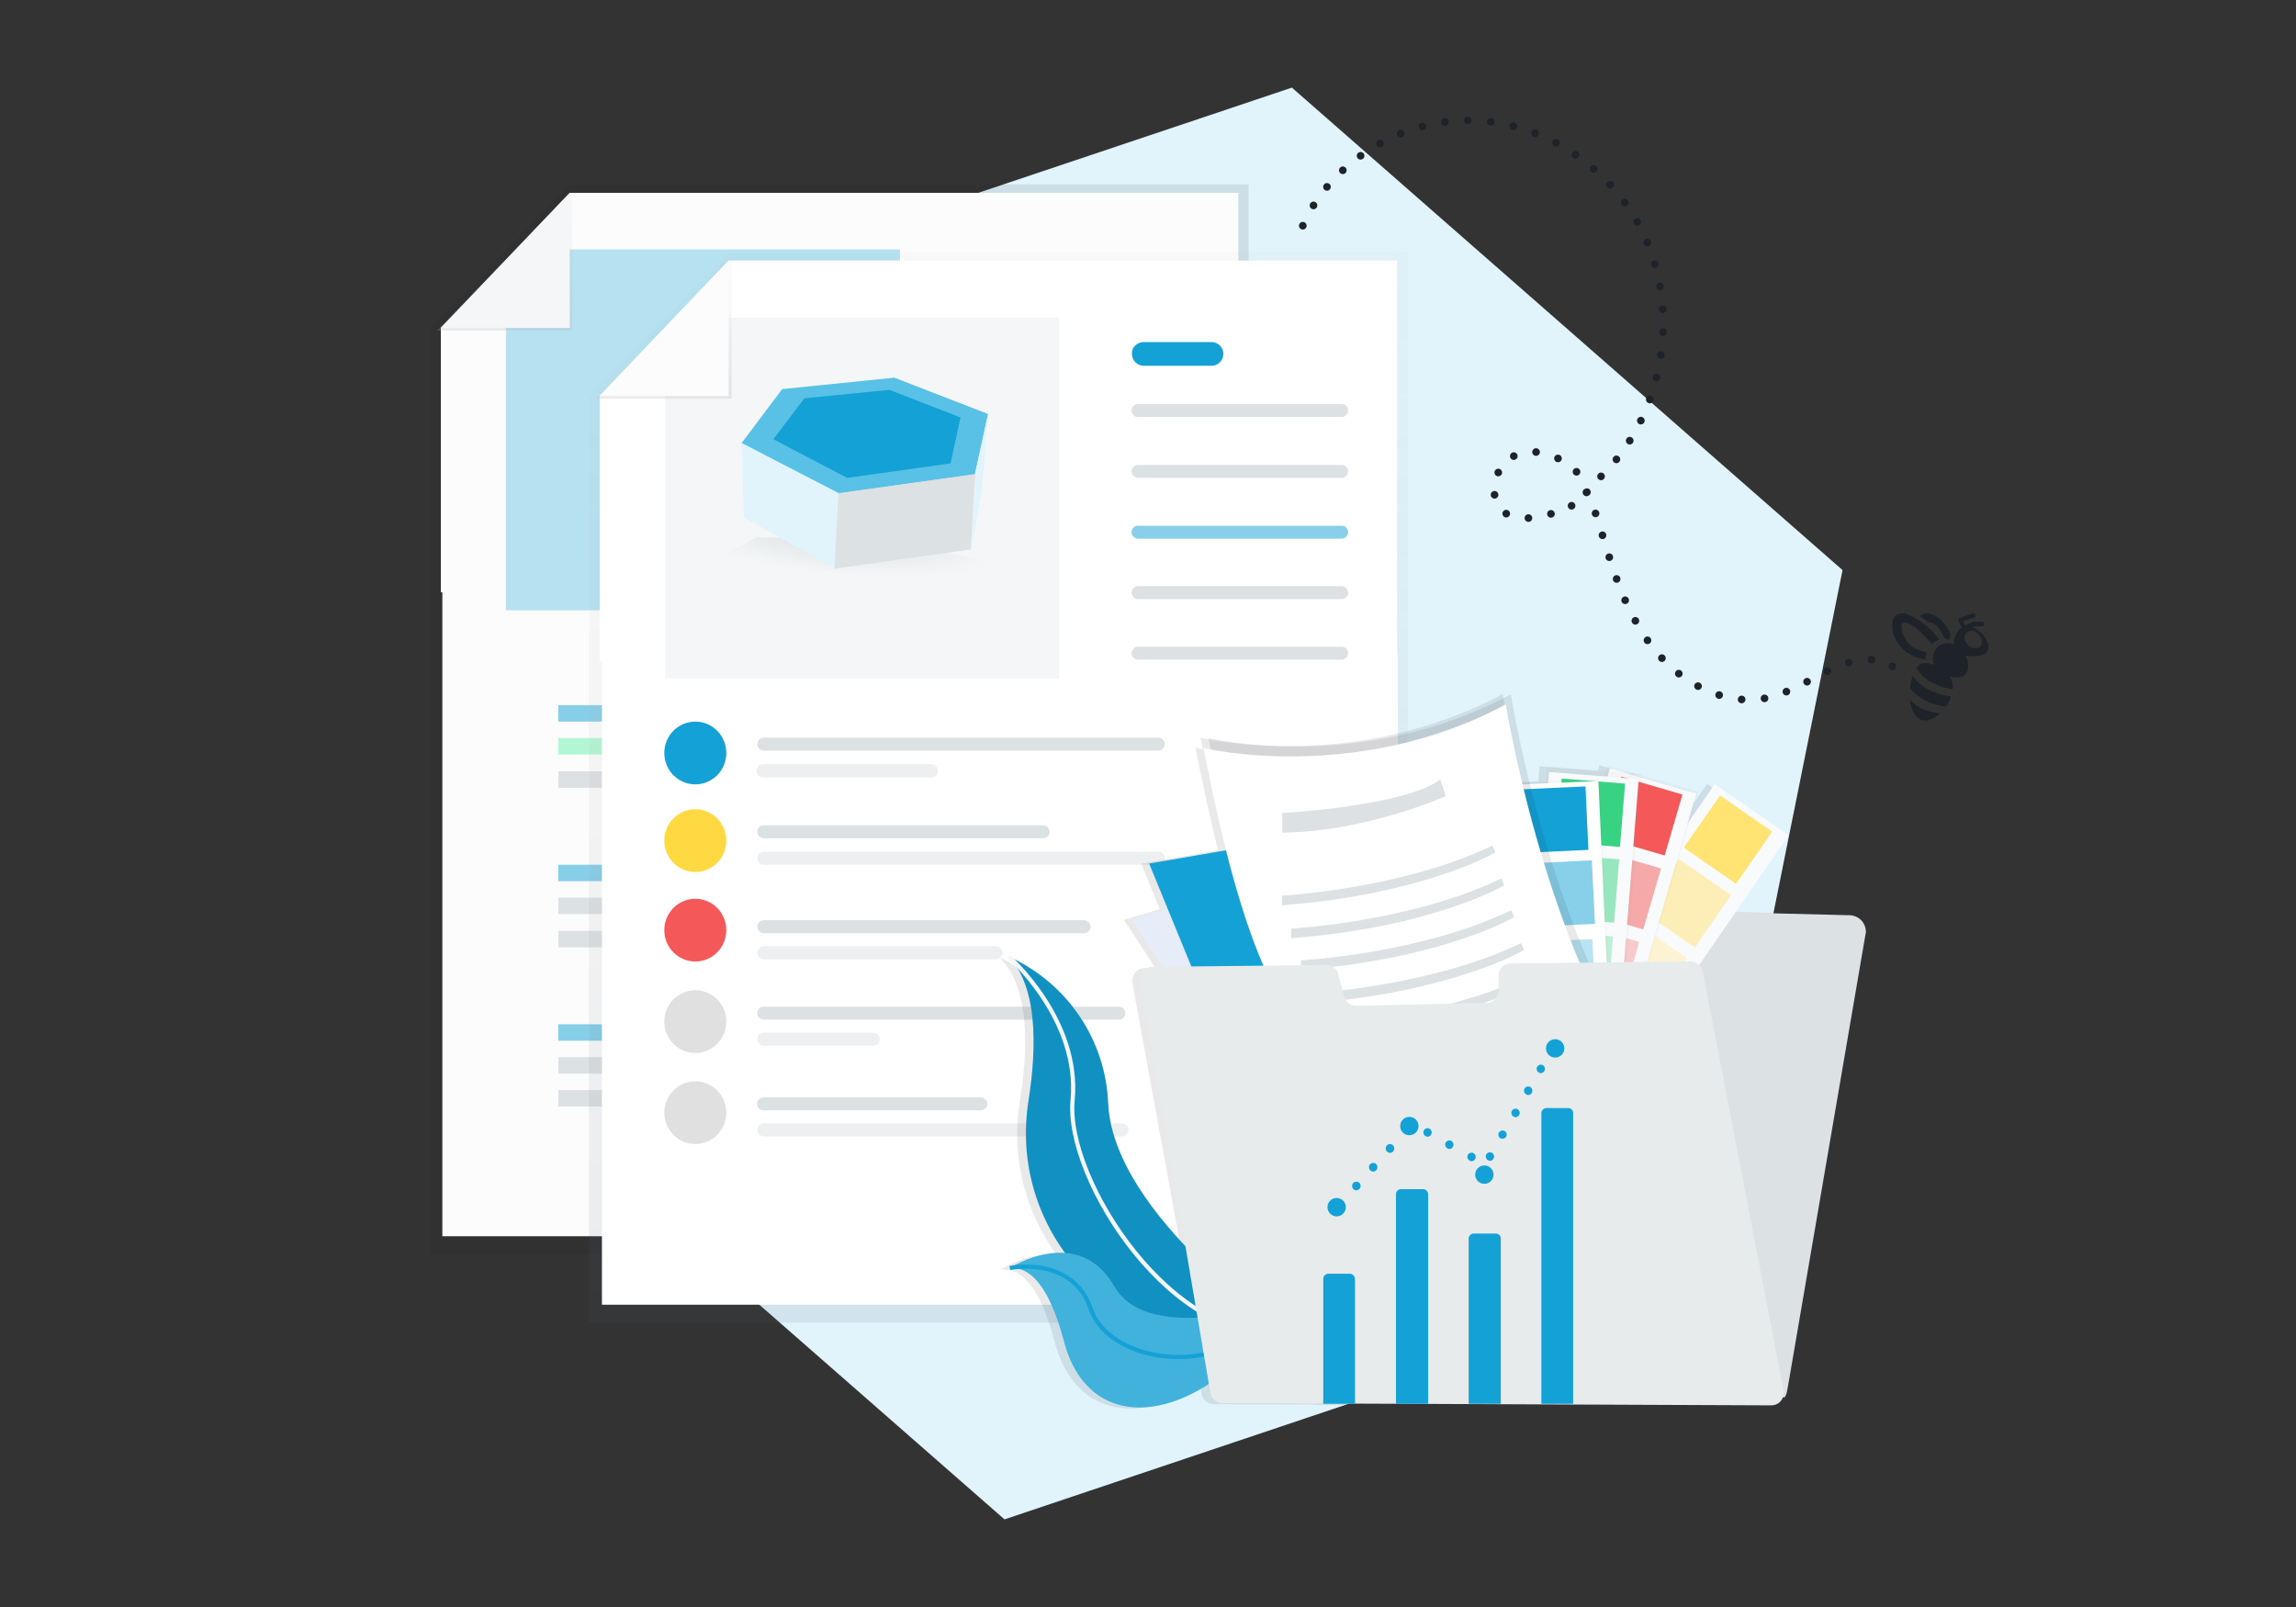 <?xml version="1.0" encoding="UTF-8"?>
<svg xmlns="http://www.w3.org/2000/svg" xmlns:xlink="http://www.w3.org/1999/xlink" version="1.1" x="0px" y="0px" width="600px" height="420px" viewBox="0 0 600 420" style="enable-background:new 0 0 600 420;" xml:space="preserve">
<rect x="0" y="0" width="600" height="420" fill="#333333" stroke="none"/>
<style type="text/css">
	.st0{fill:#E1F3FB;}
	.st1{fill:#1E2329;}
	.st2{fill:none;stroke:#1E2329;stroke-width:2;stroke-linecap:round;stroke-miterlimit:10;}
	.st3{fill:none;stroke:#1E2329;stroke-width:2;stroke-linecap:round;stroke-miterlimit:10;stroke-dasharray:0,6.007;}
	.st4{fill:#A9DDEF;}
	.st5{fill:#E7EBEC;}
	.st6{fill:#C6CCD1;}
	.st7{fill:#DBE0E2;}
	.st8{opacity:0.1;enable-background:new    ;}
	.st9{fill:#000001;}
	.st10{fill:#6BC6E2;}
	.st11{fill:#4EAEC8;}
	.st12{fill:#59BFE5;}
	.st13{fill:#13A0D5;}
	.st14{fill:#D2DFE4;}
	.st15{fill:#E2EBEF;}
	.st16{fill:#FFFFFF;}
	.st17{fill:#AFFFD6;}
	.st18{fill:#37D282;}
	.st19{fill:none;stroke:#13A1D6;stroke-width:4.522;stroke-linecap:round;stroke-miterlimit:10;stroke-dasharray:0,13.913;}
	.st20{fill:#13A1D6;}
	.st21{fill:#CCE3EA;}
	.st22{opacity:0.1;fill:#231F20;enable-background:new    ;}
	.st23{fill:#FFD941;}
	.st24{opacity:0.16;fill:#13A1D6;enable-background:new    ;}
	.st25{fill:none;stroke:#1E2329;stroke-width:2;stroke-linecap:round;stroke-miterlimit:10;stroke-dasharray:0,6.031;}
	.st26{opacity:0.1;fill:#485A6A;enable-background:new    ;}
	.st27{fill:none;stroke:#DCE1E3;stroke-width:2.762;stroke-linecap:round;stroke-linejoin:round;}
	.st28{fill:none;stroke:#DCE1E3;stroke-width:1.561;stroke-linecap:round;stroke-linejoin:round;}
	.st29{opacity:0.1;}
	.st30{fill:#485A6A;}
	.st31{fill:#DADFE1;}
	.st32{opacity:0.12;fill:#38839E;enable-background:new    ;}
	.st33{fill:#CFD1D2;}
	.st34{fill:none;stroke:#DCE1E3;stroke-width:2.522;stroke-linecap:round;stroke-linejoin:round;}
	.st35{fill:none;stroke:#1E2329;stroke-width:2;stroke-linecap:round;stroke-miterlimit:10;stroke-dasharray:0,6;}
	.st36{fill:none;stroke:#1E2329;stroke-width:2;stroke-linecap:round;stroke-miterlimit:10;stroke-dasharray:0,5.965;}
	.st37{fill:#DCECF1;}
	.st38{opacity:0.1;fill:#38819C;enable-background:new    ;}
	.st39{fill:#93A3A4;}
	.st40{fill:url(#SVGID_00000074426506650238566830000006536327381389480614_);}
	.st41{fill:#F1FAFD;}
	.st42{fill:#DCE1E3;}
	.st43{fill:url(#SVGID_00000107549914687617248100000015091140490552686238_);}
	.st44{opacity:0.5;fill:#DCE1E3;enable-background:new    ;}
	.st45{fill:#F55858;}
	.st46{fill:#E0E0E0;}
	.st47{fill:none;}
	.st48{fill:url(#SVGID_00000003814259744703547300000007018226178404582039_);}
	.st49{fill:url(#SVGID_00000147190784773394649640000017111799803630198914_);}
	.st50{fill:#444444;}
	.st51{opacity:0.1;fill:#1E2329;}
	.st52{fill:#FCFCFC;}
	.st53{opacity:0.5;fill:#6C63FF;enable-background:new    ;}
	.st54{opacity:0.5;fill:#13A1D6;enable-background:new    ;}
	.st55{opacity:0.5;fill:#69F0AE;enable-background:new    ;}
	.st56{opacity:0.3;fill:#13A1D6;enable-background:new    ;}
	.st57{fill:url(#SVGID_00000017505879159924963380000001265724993061637304_);}
	.st58{fill:#F5F6F7;}
	.st59{fill:url(#SVGID_00000013881731217168611710000015633127491100917173_);}
	.st60{fill:url(#SVGID_00000073709813201993514830000012784340696658903468_);}
	.st61{fill:url(#SVGID_00000025423451009807401880000008208348349723361682_);}
	.st62{fill:#59C0E6;}
	.st63{fill:#F9FAFB;}
	.st64{fill:#FFE373;}
	.st65{opacity:0.5;fill:#FFE373;enable-background:new    ;}
	.st66{opacity:0.3;fill:#FFE373;enable-background:new    ;}
	.st67{opacity:0.5;}
	.st68{fill:url(#SVGID_00000021101238578830059900000005489371925529765564_);}
	.st69{opacity:0.5;fill:#F55858;enable-background:new    ;}
	.st70{opacity:0.3;fill:#F55858;enable-background:new    ;}
	.st71{fill:url(#SVGID_00000070814491237818390280000001456659560331302025_);}
	.st72{opacity:0.5;fill:#37D282;enable-background:new    ;}
	.st73{opacity:0.3;fill:#37D282;enable-background:new    ;}
	.st74{fill:url(#SVGID_00000077288007992209378250000003341310979880403902_);}
	.st75{fill:#E6ECF8;}
	.st76{fill:none;stroke:#F5F6F7;stroke-width:1.086;stroke-miterlimit:10.01;}
	.st77{opacity:0.2;fill:#F5F5F5;enable-background:new    ;}
	.st78{fill:none;stroke:#13A1D6;stroke-width:1.086;stroke-miterlimit:10.01;}
	.st79{fill:#F9E491;}
	.st80{opacity:0.38;}
	.st81{fill:#8AFFC3;}
	.st82{fill:#22764B;}
	.st83{opacity:0.24;enable-background:new    ;}
	.st84{fill:none;stroke:#13A0D5;stroke-width:4;stroke-miterlimit:10;}
	.st85{fill:#DEEEF3;}
	.st86{fill:none;stroke:#CCE3EA;stroke-width:6.219;stroke-miterlimit:10;}
	.st87{fill:#48C4D8;}
	.st88{fill:#79D2DB;}
	.st89{fill:#99DCE0;}
	.st90{fill:#2DBFE0;}
	.st91{fill:#90FFD1;}
	.st92{fill:none;stroke:#A9DDEF;stroke-width:5.189;stroke-linecap:round;stroke-linejoin:round;stroke-miterlimit:10;}
	.st93{fill:#DBA767;}
	.st94{fill:#F4E9D4;}
	.st95{fill:#D69A58;}
	.st96{fill:#EFCD90;}
	.st97{fill:#E0B477;}
	.st98{fill:#00CD87;}
	.st99{fill:#00C080;}
	.st100{fill:#020202;}
	.st101{fill:#D4EFFC;}
	.st102{fill:url(#SVGID_00000053529315943874602940000007652269799213518736_);}
	.st103{fill:url(#SVGID_00000120555717991394253250000004304977082491524759_);}
	.st104{fill:url(#SVGID_00000098908816763252337650000005191412954247614368_);}
	.st105{enable-background:new    ;}
	.st106{fill:none;stroke:#485A6A;stroke-width:6.527;stroke-miterlimit:10;}
	.st107{fill:#43C7EF;}
	.st108{fill-rule:evenodd;clip-rule:evenodd;fill:#13A1D6;}
	.st109{fill-rule:evenodd;clip-rule:evenodd;fill:#F9E491;}
	.st110{fill-rule:evenodd;clip-rule:evenodd;fill:#E1F3FB;}
	
		.st111{opacity:0.2;clip-path:url(#SVGID_00000131327438423755118830000011230078618470400898_);fill-rule:evenodd;clip-rule:evenodd;fill:#FFFFFF;enable-background:new    ;}
	.st112{fill-rule:evenodd;clip-rule:evenodd;fill:#FFFFFF;}
	.st113{opacity:0.2;fill:#FFFFFF;enable-background:new    ;}
	.st114{clip-path:url(#Path_24749_00000018957298420861284740000016782019459061722298_);}
	.st115{opacity:0.38;clip-path:url(#Path_24749_00000018957298420861284740000016782019459061722298_);}
	.st116{fill-rule:evenodd;clip-rule:evenodd;fill:#F1FAFD;}
	.st117{fill-rule:evenodd;clip-rule:evenodd;fill:#DCE1E3;}
	.st118{fill:url(#SVGID_00000023276317261176146350000004391660905400200869_);}
	.st119{fill:none;stroke:#DCE1E3;stroke-width:0.681;}
	.st120{opacity:0.5;fill:#485A6A;enable-background:new    ;}
	.st121{opacity:0.85;fill:#485A6A;enable-background:new    ;}
	.st122{fill:none;stroke:#DADEE1;stroke-width:0.681;}
	.st123{opacity:0.34;}
	.st124{opacity:0.1;fill:#1E2329;enable-background:new    ;}
	.st125{clip-path:url(#SVGID_00000054967957041162699720000006575728871773663412_);}
	.st126{clip-path:url(#SVGID_00000171689015143085016230000005041938162598568599_);}
	.st127{clip-path:url(#SVGID_00000097489670818834553550000005784435479974183604_);}
	.st128{fill:#FFC847;}
	.st129{fill:url(#SVGID_00000039121934743771091570000011080334005694832267_);}
	.st130{fill:none;stroke:#DCE1E3;stroke-width:0.678;}
	.st131{fill:none;stroke:#DADEE1;stroke-width:0.678;}
	.st132{fill:url(#SVGID_00000156556041896826737530000004479033913552933536_);}
	.st133{fill:url(#SVGID_00000129922600010522396550000015791134783688881852_);}
	.st134{fill:url(#SVGID_00000119820715591554641870000013490107517531897737_);}
	.st135{opacity:0.8;}
	.st136{fill:url(#SVGID_00000048493357858805262540000017270316729933082533_);}
	.st137{fill:none;stroke:#DCE1E3;stroke-width:0.631;}
	.st138{opacity:0.15;fill:none;stroke:#485A6A;stroke-width:0.631;enable-background:new    ;}
	.st139{fill:#BFC5CB;}
	.st140{opacity:0.35;fill:#485A6A;enable-background:new    ;}
	.st141{opacity:0.35;clip-path:url(#SVGID_00000052803534778197212460000009966693914936872106_);}
	.st142{opacity:0.6;fill:#DCE1E3;enable-background:new    ;}
	.st143{fill:none;stroke:#DADEE1;stroke-width:0.631;}
	.st144{fill:none;stroke:#13A1D6;stroke-width:0.609;stroke-linecap:round;stroke-linejoin:round;}
	.st145{fill:none;stroke:#13A1D6;stroke-width:0.609;}
	.st146{fill:#E3E7EB;}
	.st147{fill:#8F9CA5;}
	.st148{fill:#54636E;}
	.st149{fill:#BAC5CC;}
	.st150{fill:#EEF0F2;}
	.st151{fill:#B1BAC1;}
	.st152{fill:#BBC4CB;}
	.st153{fill:#3B4954;}
	.st154{fill:#A4B0B8;}
	.st155{fill:#A6B1B8;}
	.st156{fill:#AAB6BE;}
	.st157{fill:#7C8992;}
	.st158{fill:#E8E8E8;}
	.st159{fill:#BCC3CB;}
	.st160{fill:#F6F7F8;}
	.st161{fill:#687782;}
	.st162{fill:#CED5DB;}
	.st163{fill:#B1BEC7;}
	.st164{fill:#798A97;}
	.st165{fill:#919FAA;}
	.st166{fill:#D4DCE2;}
	.st167{fill:#EAECEE;}
	.st168{fill:#BCC3C8;}
	.st169{clip-path:url(#SVGID_00000000214792042117271940000004833783468685758620_);}
	.st170{fill:#B7BFC4;}
	.st171{clip-path:url(#SVGID_00000094614736850880065940000007541310572407978920_);}
	.st172{fill:#C9D2D8;}
	.st173{fill:#A6B4BE;}
	.st174{fill:#141414;}
	.st175{fill:url(#SVGID_00000067236490005383106410000005359786032485277323_);}
	.st176{fill:url(#SVGID_00000177455013550694676290000014362252273289664129_);}
	.st177{fill:url(#SVGID_00000133524605280662797870000014643953027150946967_);}
	.st178{clip-path:url(#SVGID_00000013172506184104228850000010190328542622283162_);}
	.st179{fill:none;stroke:#DCE1E3;stroke-width:4.933;stroke-linecap:round;stroke-linejoin:round;}
	.st180{fill:#FEFFFF;}
	.st181{opacity:0.16;enable-background:new    ;}
	.st182{fill:#12A2D8;}
	.st183{fill:#B6E0F0;}
	.st184{clip-path:url(#SVGID_00000165206269574902212690000015612745441862838179_);}
	.st185{clip-path:url(#SVGID_00000145022140966120730050000010213010785738446752_);}
	.st186{opacity:0.1;fill:#13A1D6;}
	.st187{fill:url(#SVGID_00000058565733900413852600000017151742986658619284_);}
	.st188{fill:url(#SVGID_00000019674363040638551370000013966399180077827208_);}
	.st189{fill:url(#SVGID_00000051346301187910235740000004793226333063009937_);}
	.st190{fill:url(#SVGID_00000176744478585447679560000017123836921031809706_);}
	.st191{fill:url(#SVGID_00000139276924758152903960000011944054648975911304_);}
	.st192{fill:none;stroke:#13A1D6;stroke-width:15.161;stroke-linecap:round;stroke-miterlimit:10;stroke-dasharray:0,45.481;}
	.st193{clip-path:url(#SVGID_00000183217923541139890960000007735668398806076063_);}
	.st194{clip-path:url(#SVGID_00000132782745346313550010000016941207476955262106_);}
	
		.st195{opacity:0.2;clip-path:url(#SVGID_00000109742044984020751380000017914284096239838874_);fill-rule:evenodd;clip-rule:evenodd;fill:#FFFFFF;enable-background:new    ;}
	.st196{fill-rule:evenodd;clip-rule:evenodd;fill:#C7CDD2;}
	.st197{clip-path:url(#SVGID_00000084489511597752356820000004314935038792665474_);}
	.st198{clip-path:url(#SVGID_00000046301260128791952830000016992932910233058988_);}
	.st199{fill:#C7CDD2;}
	.st200{fill:url(#SVGID_00000062167105548595008420000007187829783236747704_);}
	.st201{fill:none;stroke:#485A6A;stroke-width:5.144;stroke-miterlimit:10;}
	.st202{fill:none;stroke:#C7CDD2;stroke-width:2.572;stroke-miterlimit:10;}
	.st203{fill:url(#SVGID_00000145031053550978618850000003523466785467194286_);}
	.st204{fill:url(#SVGID_00000053537513313889837590000010269530666266905529_);}
	.st205{fill:url(#SVGID_00000119829388704888383400000012818984274858440601_);}
	.st206{fill:url(#SVGID_00000160183601476927836760000000002030113014760850_);}
	.st207{fill:url(#SVGID_00000170998586727856164160000000386145710834382732_);}
	.st208{fill:url(#SVGID_00000121990940863570504960000004158471994802491567_);}
	.st209{fill:url(#SVGID_00000050636671362564945180000004652566434021153705_);}
	.st210{clip-path:url(#Path_24749_00000118361811750126217820000002346349463238274710_);}
	.st211{fill:url(#SVGID_00000014628255653211948220000009010017947950950838_);}
	.st212{fill:none;stroke:#DCE1E3;stroke-width:0.388;}
	.st213{opacity:0.15;fill:none;stroke:#485A6A;stroke-width:0.388;enable-background:new    ;}
	.st214{opacity:0.35;clip-path:url(#SVGID_00000073723367759027545280000001075291812317113497_);}
	.st215{fill:none;stroke:#DADEE1;stroke-width:0.388;}
	.st216{fill:none;stroke:#13A1D6;stroke-width:0.374;stroke-linecap:round;stroke-linejoin:round;}
	.st217{fill:none;stroke:#13A1D6;stroke-width:0.374;}
	.st218{clip-path:url(#SVGID_00000168104252272871358730000009725587377248081035_);}
	.st219{clip-path:url(#SVGID_00000011027610439454962630000010661671888918154400_);}
	.st220{fill:url(#SVGID_00000131353349667690807320000001301109217621985195_);}
	.st221{fill:url(#SVGID_00000047771262036407903350000014587010010411052166_);}
	.st222{fill:url(#SVGID_00000170981188662814242340000016719281087163627189_);}
	.st223{clip-path:url(#SVGID_00000180354739666807414950000003021453569487870878_);}
	.st224{display:none;}
	.st225{display:inline;fill:#1E2329;}
	.st226{display:inline;fill:#13A1D6;}
</style>
<g id="Layer_1">
	<path class="st0" d="M156.1,83.8l181.5-60.9L481.5,149l-37.7,187.2l-181.3,60.9L118.5,271C118.5,271,156.1,83.8,156.1,83.8z"></path>
	<g>
		<path class="st47" d="M0,0h600v420H0V0z"></path>
		<g>
			<g>
				<path class="st51" d="M276.4,302.9c0-20.5,20.2-39.4,40.7-39.4c3.2,0,6.2-0.8,9.1-0.1c0-0.9,0.1-6.2,0.1-7.1V48.2H148.9      l-36.5,37.5v242.2H280C276.4,322.2,276.4,310.2,276.4,302.9z"></path>
				<path class="st52" d="M273.2,306.9c0-25.6,20.7-46.4,46.3-46.4c0,0,0,0,0,0l0,0c1.4,0,2.8,0,4.1,0.2V153.2h-208v169.9h160.4      C274.2,318,273.2,312.4,273.2,306.9z"></path>
				<path class="st52" d="M323.6,154.8H115.2V85.7l33.7-35.3h174.7L323.6,154.8z"></path>
				<rect x="254" y="71.4" class="st46" width="56.6" height="4.3"></rect>
				<rect x="254" y="87.2" class="st46" width="56.6" height="4.3"></rect>
				<rect x="254" y="103.1" class="st46" width="56.6" height="4.3"></rect>
				<rect x="254" y="118.9" class="st53" width="56.6" height="4.3"></rect>
				<rect x="254" y="134.8" class="st46" width="56.6" height="4.3"></rect>
				<rect x="254" y="150.6" class="st46" width="56.6" height="4.3"></rect>
				<rect x="145.9" y="184.3" class="st54" width="56.6" height="4.3"></rect>
				<rect x="145.9" y="201.6" class="st42" width="56.6" height="4.3"></rect>
				<rect x="145.9" y="192.9" class="st55" width="147.6" height="4.3"></rect>
				<rect x="145.9" y="226" class="st54" width="56.6" height="4.3"></rect>
				<rect x="145.9" y="243.3" class="st42" width="56.6" height="4.3"></rect>
				<rect x="145.9" y="234.6" class="st42" width="147.6" height="4.3"></rect>
				<rect x="145.9" y="267.7" class="st54" width="56.6" height="4.3"></rect>
				<rect x="145.9" y="284.9" class="st42" width="56.6" height="4.3"></rect>
				<rect x="145.9" y="276.3" class="st42" width="121" height="4.3"></rect>
				<path class="st56" d="M235.2,159.5h-103V69.6l3.6-4.4h99.4L235.2,159.5z"></path>
				
					<linearGradient id="SVGID_00000142159825782085081320000004698363619040850080_" gradientUnits="userSpaceOnUse" x1="6649.325" y1="8436.542" x2="6649.325" y2="8437.478" gradientTransform="matrix(37.75 0 0 -39.41 -250880.125 332568.656)">
					<stop offset="0" style="stop-color:#B3B3B3;stop-opacity:0.25"></stop>
					<stop offset="0.54" style="stop-color:#B3B3B3;stop-opacity:0.1"></stop>
					<stop offset="1" style="stop-color:#B3B3B3;stop-opacity:5.000000e-02"></stop>
				</linearGradient>
				<path style="fill:url(#SVGID_00000142159825782085081320000004698363619040850080_);" d="M114.2,86.4h35.3V49.6L114.2,86.4z"></path>
				<path class="st58" d="M115.2,85.7h33.7V50.4L115.2,85.7z"></path>
				
					<linearGradient id="SVGID_00000076605026407225571010000011540767620130895248_" gradientUnits="userSpaceOnUse" x1="260.921" y1="924.297" x2="260.921" y2="644.272" gradientTransform="matrix(1 0 0 1 0 -578.26)">
					<stop offset="0" style="stop-color:#485A6A;stop-opacity:0.1"></stop>
					<stop offset="0.54" style="stop-color:#B3B3B3;stop-opacity:0.1"></stop>
					<stop offset="1" style="stop-color:#B3B3B3;stop-opacity:5.000000e-02"></stop>
				</linearGradient>
				<polygon style="fill:url(#SVGID_00000076605026407225571010000011540767620130895248_);" points="190.4,66 153.9,103.5       153.9,345.7 297.3,345.7 367.9,346 367.9,274.2 367.9,252.6 367.9,66     "></polygon>
				<path class="st16" d="M314.8,324.7c0-25.6,20.8-46.3,46.4-46.4c1.4,0,2.8,0.1,4.1,0.2V171.1h-208V341h160.4      C315.8,335.8,314.8,330.3,314.8,324.7z"></path>
				<path class="st16" d="M365.2,172.7H156.7v-69.3l33.7-35.3h174.7V172.7z"></path>
				<path class="st58" d="M276.8,177.3h-103V87.4l3.6-4.4h99.4V177.3z"></path>
				
					<linearGradient id="SVGID_00000074401320224325084610000015525461836787322778_" gradientUnits="userSpaceOnUse" x1="6649.249" y1="8436.571" x2="6649.249" y2="8437.508" gradientTransform="matrix(37.75 0 0 -39.41 -250835.625 332587.719)">
					<stop offset="0" style="stop-color:#B3B3B3;stop-opacity:0.25"></stop>
					<stop offset="0.54" style="stop-color:#B3B3B3;stop-opacity:0.1"></stop>
					<stop offset="1" style="stop-color:#B3B3B3;stop-opacity:5.000000e-02"></stop>
				</linearGradient>
				<path style="fill:url(#SVGID_00000074401320224325084610000015525461836787322778_);" d="M155.9,104.2h35.3V67.4L155.9,104.2z"></path>
				<path class="st52" d="M156.7,103.5h33.7V68.2L156.7,103.5z"></path>
				<path class="st42" d="M199.6,240.5h83.7c0.9,0,1.7,0.8,1.7,1.7l0,0c0,0.9-0.8,1.7-1.7,1.7h-83.7c-0.9,0-1.7-0.8-1.7-1.7      c0,0,0,0,0,0l0,0C197.9,241.2,198.7,240.5,199.6,240.5z"></path>
				<path class="st44" d="M199.6,247.3h60.7c0.9,0,1.7,0.8,1.7,1.7l0,0c0,0.9-0.8,1.7-1.7,1.7h-60.7c-0.9,0-1.7-0.7-1.7-1.7      c0,0,0,0,0-0.1l0,0C197.9,248,198.7,247.3,199.6,247.3C199.6,247.3,199.6,247.3,199.6,247.3z"></path>
				<ellipse class="st45" cx="181.7" cy="243.1" rx="8.1" ry="8.2"></ellipse>
				<path class="st42" d="M199.6,192.8h103.1c0.9,0,1.7,0.8,1.7,1.7l0,0c0,0.9-0.8,1.7-1.7,1.7H199.6c-0.9,0-1.7-0.8-1.7-1.7      c0,0,0,0,0,0l0,0C197.9,193.6,198.6,192.8,199.6,192.8C199.6,192.8,199.6,192.8,199.6,192.8z"></path>
				<path class="st42" d="M199.6,215.7h73c0.9,0,1.7,0.8,1.7,1.7c0,0,0,0,0,0l0,0c0,0.9-0.8,1.7-1.7,1.7h-73c-0.9,0-1.7-0.8-1.7-1.7      c0,0,0,0,0,0l0,0C197.9,216.5,198.6,215.7,199.6,215.7C199.6,215.7,199.6,215.7,199.6,215.7z"></path>
				<path class="st44" d="M199.6,199.7h43.6c0.9-0.1,1.8,0.6,1.9,1.6c0.1,0.9-0.6,1.8-1.6,1.9l0,0h-43.9c-0.9,0.1-1.8-0.6-1.9-1.6      c-0.1-0.9,0.6-1.8,1.6-1.9H199.6z"></path>
				<path class="st44" d="M199.6,222.6h103.1c0.9,0,1.7,0.8,1.7,1.7l0,0c0,0.9-0.8,1.7-1.7,1.7H199.6c-0.9,0-1.7-0.7-1.7-1.7      c0,0,0,0,0,0l0,0C197.9,223.4,198.6,222.6,199.6,222.6C199.6,222.6,199.6,222.6,199.6,222.6z"></path>
				<ellipse class="st20" cx="181.7" cy="196.8" rx="8.1" ry="8.2"></ellipse>
				<ellipse class="st23" cx="181.7" cy="219.7" rx="8.1" ry="8.2"></ellipse>
				<ellipse class="st46" cx="181.7" cy="267" rx="8.1" ry="8.2"></ellipse>
				<path class="st42" d="M199.6,286.8h56.7c0.9,0,1.7,0.8,1.7,1.7c0,0,0,0,0,0l0,0c0,0.9-0.8,1.7-1.7,1.7h-56.8      c-0.9,0-1.7-0.7-1.7-1.7c0,0,0,0,0,0l0,0C197.9,287.6,198.6,286.8,199.6,286.8C199.6,286.8,199.6,286.8,199.6,286.8z"></path>
				<path class="st44" d="M199.6,293.6h93.6c0.9,0,1.7,0.7,1.7,1.7c0,0,0,0,0,0l0,0l0,0c0,0.9-0.7,1.7-1.7,1.7h-93.6      c-0.9,0-1.7-0.8-1.7-1.7c0,0,0,0,0,0l0,0C197.9,294.4,198.6,293.6,199.6,293.6L199.6,293.6z"></path>
				<ellipse class="st46" cx="181.7" cy="290.8" rx="8.1" ry="8.2"></ellipse>
				<path class="st42" d="M199.6,263.1h92.8c0.9,0,1.7,0.8,1.7,1.7l0,0c0,0.9-0.8,1.7-1.7,1.7h-92.8c-0.9,0-1.7-0.8-1.7-1.7      c0,0,0,0,0,0l0,0C197.9,263.8,198.6,263.1,199.6,263.1C199.6,263.1,199.6,263.1,199.6,263.1z"></path>
				<path class="st44" d="M199.6,269.9h28.6c0.9,0,1.7,0.8,1.7,1.7l0,0c0,0.9-0.8,1.7-1.7,1.7h-28.6c-0.9,0-1.7-0.8-1.7-1.7      c0,0,0,0,0,0l0,0C197.9,270.6,198.6,269.9,199.6,269.9C199.6,269.9,199.6,269.9,199.6,269.9z"></path>
				<path class="st20" d="M298.9,89.4h17.7c1.7,0,3.1,1.4,3.1,3.1c0,0,0,0,0,0l0,0c0,1.7-1.4,3.1-3.1,3.1c0,0,0,0,0,0h-17.7      c-1.7,0-3.1-1.4-3.1-3.1l0,0C295.7,90.8,297.1,89.4,298.9,89.4z"></path>
				<path class="st42" d="M297.4,105.6h53.2c0.9,0,1.7,0.7,1.7,1.7c0,0,0,0,0,0l0,0c0,0.9-0.8,1.7-1.7,1.7c0,0,0,0,0,0h-53.2      c-0.9,0-1.7-0.8-1.7-1.7l0,0C295.7,106.4,296.5,105.6,297.4,105.6L297.4,105.6z"></path>
				<path class="st42" d="M297.4,153.2h53.2c0.9,0,1.7,0.8,1.7,1.7c0,0,0,0,0,0l0,0c0,0.9-0.8,1.7-1.7,1.7c0,0,0,0,0,0h-53.2      c-0.9,0-1.7-0.8-1.7-1.7l0,0C295.7,154,296.5,153.2,297.4,153.2z"></path>
				<path class="st54" d="M297.4,137.4h53.2c0.9,0,1.7,0.7,1.7,1.7c0,0,0,0,0,0l0,0c0,0.9-0.8,1.7-1.7,1.7c0,0,0,0,0,0h-53.2      c-0.9,0-1.7-0.8-1.7-1.7l0,0C295.7,138.1,296.5,137.4,297.4,137.4L297.4,137.4z"></path>
				<path class="st42" d="M297.4,121.5h53.2c0.9,0,1.7,0.8,1.7,1.7c0,0,0,0,0,0l0,0c0,0.9-0.8,1.7-1.7,1.7c0,0,0,0,0,0h-53.2      c-0.9,0-1.7-0.8-1.7-1.7l0,0C295.7,122.3,296.5,121.5,297.4,121.5z"></path>
				<path class="st42" d="M297.4,169h53.2c0.9,0,1.7,0.7,1.7,1.7c0,0,0,0,0,0l0,0c0,0.9-0.8,1.7-1.7,1.7c0,0,0,0,0,0h-53.2      c-0.9,0-1.7-0.8-1.7-1.7l0,0C295.7,169.8,296.5,169,297.4,169L297.4,169z"></path>
				
					<radialGradient id="SVGID_00000023990099684958687450000010224866806545942939_" cx="6803.463" cy="8594.13" r="0.462" gradientTransform="matrix(89.69 7.83 1.79 -20.49 -625363.938 122961.859)" gradientUnits="userSpaceOnUse">
					<stop offset="0" style="stop-color:#DCE1E3"></stop>
					<stop offset="1" style="stop-color:#DCE1E3;stop-opacity:0"></stop>
				</radialGradient>
				<path style="fill:url(#SVGID_00000023990099684958687450000010224866806545942939_);" d="M183.5,148.3l14.1-7.9l38.3,0.9      l32.1,8.2l-4.6,9.6l-46.7-0.2L183.5,148.3z"></path>
				<path class="st62" d="M193.8,115.8l10.6-14.1l29.3-3l24.5,9.5l-3.4,15.8l-35.7,5L193.8,115.8z"></path>
				<path class="st20" d="M202.1,114.8l8.1-10.7l22.2-2.2l18.6,7.2l-2.6,12l-27,3.8L202.1,114.8z"></path>
				<path class="st0" d="M193.8,115.8l0.6,19.5l23.8,13.2l1-19.6L193.8,115.8z"></path>
				<path class="st0" d="M256.6,128l1.6-19.7l-3.5,15.9l-0.9,19.6L256.6,128z"></path>
				<path class="st42" d="M218.1,148.6l35.6-5l1.1-19.7l-35.7,5L218.1,148.6z"></path>
				<polygon class="st16" points="365.3,249.3 365.3,341.2 302.2,340.9 315.3,283.8     "></polygon>
			</g>
			<g>
				<path class="st51" d="M481.4,239.1l-29.8-0.8l13.8-20l-19.3-13.4l-6.5,9.4l2.2-7.4l-14.8-4.3l0-0.3l-1.7-0.1L418,200l-0.4,1.5      l-15.3-1.2l-0.3,3.9l-4.4,0.2c-3.4-13.6-4.9-23-4.9-23c-39.3,21-79,11.4-79,11.4c0.2,1,0.4,2,0.6,3c-1.2-0.2-1.9-0.4-1.9-0.4      c2,10,3.9,18.8,5.9,26.8l-1.6,0.3l-18.5,3.2l4.9,11.9l-1.9,0.6l-7.5,2.2c0,0,3.3,4.9,8.2,12.6l-2.8,0c-1.8,0-3.2,1.5-3.2,3.3      c0,0.2,0,0.3,0,0.5l13.4,73.3l-23.2-35.5c-1.8-15.3-10.5-38-24.7-44.3l2.6,3.5c4.9,8.5,4.5,21.7,2.5,34c-2.4,15,1.6,29,9.5,40      c-7.5-0.5-14.3,3.9-14.3,3.9l2.6,0.3c5.5,1.7,9,9.9,11.3,18.7c5,19,21.5,22,38,11.3l0.4,2.3c0.3,1.6,1.6,2.7,3.2,2.7l26.2,0.1      v0.1h8.3v-0.1l10.7,0v0l3.2,0l94.9,0.4c1.4,0,2.6-0.9,3.1-2.2l0.5,0c0.3-0.5,0.5-1,0.6-1.6l0.4-2.2l20.1-117.2      c0-0.2,0.1-0.4,0.1-0.6C485.6,241.1,483.8,239.1,481.4,239.1z"></path>
				<path class="st42" d="M326.9,365.3c-0.8-0.9-1.1-2.1-1-3.2l13.6-111.1l1.1-9.2c0.2-2.2,2-3.8,4.2-3.8l39.8-0.3      c2.4,0,4.2-1.9,4.2-4.3v-0.5c-0.1-2.3,1.7-4.3,4.1-4.4c0,0,0,0,0,0h42c2.5,0.1,4.4,2.3,4.3,4.8c0,0,0,0,0,0.1      c-0.3,2.3,1.3,4.5,3.6,4.8c0,0,0,0,0,0l0,0c0.2,0,0.3,0,0.5,0l40.1,1c2.4,0.1,4.2,2,4.2,4.4c0,0.2,0,0.4-0.1,0.6l-20.1,117.2      l-0.4,2.2c-0.1,0.6-0.3,1.1-0.6,1.6L326.9,365.3z"></path>
				
					<rect x="395.2" y="232.7" transform="matrix(0.568 -0.823 0.823 0.568 -13.214 463.699)" class="st63" width="79.8" height="23.5"></rect>
				
					<rect x="443.3" y="211.2" transform="matrix(0.571 -0.821 0.821 0.571 13.502 464.877)" class="st64" width="16.6" height="16.6"></rect>
				
					<rect x="432.5" y="227.7" transform="matrix(0.568 -0.823 0.823 0.568 -3.804 464.791)" class="st65" width="16.6" height="16.6"></rect>
				
					<rect x="421.1" y="244.2" transform="matrix(0.568 -0.823 0.823 0.568 -22.322 462.547)" class="st66" width="16.6" height="16.6"></rect>
				<g class="st67">
					
						<linearGradient id="SVGID_00000072960090177451144780000004401938433750136764_" gradientUnits="userSpaceOnUse" x1="7153.926" y1="8644.139" x2="7153.926" y2="8647.966" gradientTransform="matrix(19.191 -65.799 -20.189 -5.888 37746.844 521888.781)">
						<stop offset="0" style="stop-color:#808080;stop-opacity:0.25"></stop>
						<stop offset="0.54" style="stop-color:#808080;stop-opacity:0.12"></stop>
						<stop offset="1" style="stop-color:#808080;stop-opacity:0.1"></stop>
					</linearGradient>
					<polygon style="fill:url(#SVGID_00000072960090177451144780000004401938433750136764_);" points="397.5,277.3 420,200        443.8,206.9 421.2,284.2      "></polygon>
				</g>
				
					<rect x="381.1" y="230.5" transform="matrix(0.28 -0.96 0.96 0.28 70.466 578.463)" class="st63" width="79.5" height="23.5"></rect>
				<rect x="421.1" y="205" transform="matrix(0.28 -0.96 0.96 0.28 104.373 565.799)" class="st45" width="16.6" height="16.6"></rect>
				<rect x="415.4" y="224.3" transform="matrix(0.28 -0.96 0.96 0.28 81.847 574.252)" class="st69" width="16.6" height="16.6"></rect>
				
					<rect x="409.8" y="243.5" transform="matrix(0.28 -0.96 0.96 0.28 59.276 582.695)" class="st70" width="16.6" height="16.6"></rect>
				<g class="st67">
					
						<linearGradient id="SVGID_00000037679525174510164000000012311596068596590754_" gradientUnits="userSpaceOnUse" x1="7188.814" y1="8577.705" x2="7188.814" y2="8581.532" gradientTransform="matrix(5.484 -68.55 -21.04 -1.683 141556.781 507480.094)">
						<stop offset="0" style="stop-color:#808080;stop-opacity:0.25"></stop>
						<stop offset="0.54" style="stop-color:#808080;stop-opacity:0.12"></stop>
						<stop offset="1" style="stop-color:#808080;stop-opacity:0.1"></stop>
					</linearGradient>
					<polygon style="fill:url(#SVGID_00000037679525174510164000000012311596068596590754_);" points="397.9,280.9 404.3,200.3        429,202.2 422.6,282.8      "></polygon>
				</g>
				
					<rect x="373.6" y="230.7" transform="matrix(8.002489e-02 -0.997 0.997 8.002489e-02 138.537 635.051)" class="st63" width="79.5" height="23.5"></rect>
				
					<rect x="407.4" y="204.2" transform="matrix(8.002489e-02 -0.997 0.997 8.002489e-02 170.597 609.864)" class="st18" width="16.6" height="16.6"></rect>
				
					<rect x="405.9" y="224" transform="matrix(8.002489e-02 -0.997 0.997 8.002489e-02 149.449 626.575)" class="st72" width="16.6" height="16.6"></rect>
				
					<rect x="404.2" y="244.1" transform="matrix(8.002489e-02 -0.997 0.997 8.002489e-02 127.923 643.405)" class="st73" width="16.6" height="16.6"></rect>
				<g class="st67">
					
						<linearGradient id="SVGID_00000120548093645984161730000002849873019711826853_" gradientUnits="userSpaceOnUse" x1="6599.995" y1="8192.528" x2="6599.995" y2="8193.711" gradientTransform="matrix(21.008 -0.958 -3.121 -68.469 -112672.352 567588)">
						<stop offset="0" style="stop-color:#808080;stop-opacity:0.25"></stop>
						<stop offset="0.54" style="stop-color:#808080;stop-opacity:0.12"></stop>
						<stop offset="1" style="stop-color:#808080;stop-opacity:0.1"></stop>
					</linearGradient>
					<polygon style="fill:url(#SVGID_00000120548093645984161730000002849873019711826853_);" points="393.3,204.7 418,203.6        421.7,284 397,285.2      "></polygon>
				</g>
				
					<rect x="396" y="204.6" transform="matrix(0.999 -4.553734e-02 4.553734e-02 0.999 -10.706 18.82)" class="st16" width="23.5" height="79.5"></rect>
				
					<rect x="398.1" y="205.9" transform="matrix(0.999 -4.553734e-02 4.553734e-02 0.999 -9.334 18.73)" class="st20" width="16.6" height="16.6"></rect>
				
					<rect x="399.7" y="225.2" transform="matrix(0.999 -4.989569e-02 4.989569e-02 0.999 -11.142 20.648)" class="st54" width="16.6" height="16.6"></rect>
				
					<rect x="399.9" y="245.8" transform="matrix(0.999 -4.553734e-02 4.553734e-02 0.999 -11.149 18.852)" class="st56" width="16.6" height="16.6"></rect>
				<path class="st75" d="M404.2,309.9l-20.9,8.1l-30.5,11.8c-1.2-2.1-2.9-5.1-5-8.5c-7.2-12-19.2-30.6-29.8-47      c-12-18.4-22.3-34-22.3-34l7.5-2.2l61-17.7L404.2,309.9z"></path>
				<path class="st20" d="M419.8,304.9c0,0-32.5,19.2-80.9,14.9l-38.6-94.1l18.5-3.2l64-11l36.3,91.6L419.8,304.9z"></path>
				<path class="st51" d="M444.2,295.2c0,0-23.9,4.7-48.3,1.8c-9.6-1.1-19.3-3.5-27.6-7.7c-6.5-3.2-12.6-7.3-18-12.1      c-16.7-15-25.4-38-34.5-84.3c0,0,39.8,9.6,79-11.4C394.8,181.4,408,264.1,444.2,295.2z"></path>
				<path class="st16" d="M442.9,297.8c0,0-23.9,4.7-48.3,1.8c-9.6-1.1-19.3-3.5-27.6-7.7c-6.5-3.2-12.6-7.3-18-12.1      c-16.7-15-25.4-38-34.5-84.3c0,0,39.8,9.6,79-11.4C393.5,184,406.7,266.7,442.9,297.8z"></path>
				<path class="st8" d="M394.6,299.6c-9.7-1.1-19.3-3.5-27.6-7.7c-6.5-3.2-12.6-7.3-18-12.1c14.2-1.2,16.2-8.9,16.2-8.9      C375.7,287.5,394.6,299.6,394.6,299.6z"></path>
				<path class="st42" d="M335,212.5c0,0,32.3-1.8,41.4-8.8l1.4,4.4c0,0-21.3,9.4-42.7,9.5V212.5z"></path>
				<path class="st42" d="M335,234.1c0,0,31.3-1.7,55-13.1l0.8,1.8c0,0-18.8,11-55.8,13.8V234.1z"></path>
				<path class="st42" d="M337.4,242.7c0,0,31.3-1.7,54.9-13.1l0.8,1.8c0,0-18.8,11-55.7,13.8L337.4,242.7z"></path>
				<path class="st42" d="M340,251c0,0,31.3-1.7,54.9-13.1l0.8,1.8c0,0-18.8,11-55.8,13.8L340,251z"></path>
				<g>
					<path class="st20" d="M263.6,250c15.3,6.9,25.4,21.8,26,38.6c1.6,29.2,46,59.3,46,59.3l-0.8,0.2c-37.3,9.3-72.1-22.6-66-60.6       C271,273.4,271.1,257.9,263.6,250z"></path>
					<path class="st8" d="M263.6,250c15.3,6.9,25.4,21.8,26,38.6c1.6,29.2,46,59.3,46,59.3l-0.8,0.2c-37.3,9.3-72.1-22.6-66-60.6       C271,273.4,271.1,257.9,263.6,250z"></path>
					<path class="st76" d="M263.6,250c0,0,18.7,16.4,16.7,37.5c-2,21.1,26.9,64.9,55.2,60.4"></path>
					<path class="st20" d="M263.9,331.4c0,0,17.9-11.6,27.3,4.8c9.4,16.4,45.7,3.2,45.7,3.2l-0.4,0.7c-20.6,32-51.5,37.5-58.5,10.3       C275.3,340.3,271,330.9,263.9,331.4z"></path>
					<path class="st77" d="M263.9,331.4c0,0,17.9-11.6,27.3,4.8c9.4,16.4,45.7,3.2,45.7,3.2l-0.4,0.7c-20.6,32-51.5,37.5-58.5,10.3       C275.3,340.3,271,330.9,263.9,331.4z"></path>
					<path class="st78" d="M263.9,331.4c0,0,16.4-3.4,21.2,10.8c4.8,14.1,35.4,20,51.8-2.8"></path>
				</g>
				<path class="st42" d="M342.5,259.6c0,0,31.3-1.7,55-13.1l0.8,1.8c0,0-18.8,11-55.8,13.9L342.5,259.6z"></path>
				<path class="st42" d="M345.1,267.9c0,0,31.3-1.7,54.9-13.1l0.8,1.8c0,0-18.7,11-55.7,13.8V267.9z"></path>
				<path class="st5" d="M441.8,251.3l-47,0.5c-1.8,0-3.2,1.5-3.2,3.2v3.9c0,1.7-1.4,3.2-3.1,3.2l-34,0.8c-1.5,0-2.8-1-3.2-2.4      l-1.6-5.9c-0.3-1.4-1.6-2.4-3.1-2.4l-45.4,0.5c-1.8,0-3.2,1.5-3.2,3.3c0,0.2,0,0.3,0,0.5L316.3,364c0.3,1.6,1.6,2.7,3.2,2.7      l143.4,0.6c1.8,0,3.2-1.4,3.2-3.2c0-0.2,0-0.4,0-0.6L445,254C444.7,252.4,443.4,251.3,441.8,251.3z"></path>
				<g>
					<g>
						<path class="st20" d="M354.1,334.2v32.7h-8.3v-32.7c0-0.7,0.6-1.3,1.3-1.3h5.8C353.5,333,354,333.5,354.1,334.2L354.1,334.2z"></path>
					</g>
					<g>
						<path class="st20" d="M364.8,366.9v-54.8c0-0.7,0.6-1.3,1.3-1.3h5.8c0.7,0,1.3,0.6,1.3,1.3l0,0v54.8L364.8,366.9z"></path>
					</g>
					<g>
						<path class="st20" d="M383.8,366.9v-43.2c0-0.7,0.6-1.3,1.3-1.3h5.8c0.7,0,1.3,0.6,1.3,1.3v43.2H383.8z"></path>
					</g>
					<g>
						<path class="st20" d="M411.1,290.9v76h-8.3v-76c0-0.7,0.6-1.3,1.3-1.3h5.7C410.5,289.6,411.1,290.1,411.1,290.9        C411.1,290.8,411.2,290.9,411.1,290.9z"></path>
					</g>
					<g>
						<g>
							<path class="st20" d="M349.2,315.7c-0.4-0.4-0.5-1.1-0.1-1.6l0,0c0.4-0.4,1.1-0.5,1.6-0.1l0,0c0.4,0.4,0.5,1.1,0.1,1.6l0,0         c-0.2,0.2-0.5,0.4-0.8,0.4l0,0C349.7,316,349.4,315.9,349.2,315.7z M353.7,310.8c-0.4-0.4-0.5-1.1-0.1-1.6l0,0         c0.4-0.4,1.1-0.5,1.6-0.1l0,0c0.4,0.4,0.5,1.1,0.1,1.6l0,0c-0.2,0.2-0.5,0.4-0.8,0.4l0,0C354.1,311.1,353.9,311,353.7,310.8z          M358.1,305.9c-0.4-0.4-0.5-1.1-0.1-1.6l0,0c0.4-0.4,1.1-0.5,1.6-0.1l0,0c0.4,0.4,0.5,1.1,0.1,1.6l0,0         c-0.2,0.2-0.5,0.4-0.8,0.4l0,0C358.6,306.2,358.3,306.1,358.1,305.9z M384,303.3c-0.5-0.3-0.7-1-0.4-1.5l0,0         c0.3-0.5,1-0.7,1.5-0.4l0,0c0.5,0.3,0.7,1,0.4,1.5l0,0c-0.2,0.4-0.6,0.6-1,0.6l0,0C384.3,303.5,384.2,303.4,384,303.3z          M388.8,303.2c-0.5-0.3-0.7-1-0.4-1.5l0,0c0.3-0.5,1-0.7,1.5-0.4l0,0c0.5,0.3,0.7,1,0.4,1.5l0,0c-0.2,0.4-0.6,0.6-0.9,0.6         l0,0C389.2,303.3,389,303.3,388.8,303.2z M362.5,301c-0.5-0.4-0.5-1.1-0.1-1.6l0,0c0.4-0.5,1.1-0.5,1.6-0.1l0,0         c0.4,0.4,0.5,1.1,0.1,1.6l0,0c-0.2,0.2-0.5,0.4-0.8,0.4l0,0C363,301.3,362.7,301.2,362.5,301z M378.2,300.1         c-0.5-0.3-0.7-1-0.4-1.5l0,0c0.3-0.5,1-0.7,1.5-0.4l0,0c0.5,0.3,0.7,1,0.4,1.5l0,0c-0.2,0.4-0.6,0.6-1,0.6l0,0         C378.6,300.3,378.4,300.2,378.2,300.1z M392.1,297.5c-0.5-0.3-0.7-1-0.4-1.5l0,0c0.3-0.5,1-0.7,1.5-0.4l0,0         c0.5,0.3,0.7,1,0.4,1.5l0,0c-0.2,0.3-0.6,0.5-0.9,0.5l0,0C392.5,297.6,392.3,297.6,392.1,297.5z M372.5,296.9         c-0.5-0.3-0.7-1-0.4-1.5l0,0c0.3-0.5,1-0.7,1.5-0.4l0,0c0.5,0.3,0.7,1,0.4,1.5l0,0c-0.2,0.4-0.6,0.6-1,0.6l0,0         C372.8,297,372.6,297,372.5,296.9z M366.9,296.1c-0.4-0.4-0.5-1.1-0.1-1.6l0,0c0.4-0.4,1.1-0.5,1.6-0.1l0,0         c0.4,0.4,0.5,1.1,0.1,1.6l0,0c-0.2,0.2-0.5,0.4-0.8,0.4l0,0C367.4,296.4,367.1,296.3,366.9,296.1z M395.5,291.8         c-0.5-0.3-0.7-1-0.4-1.5l0,0c0.3-0.5,1-0.7,1.5-0.4l0,0c0.5,0.3,0.7,1,0.4,1.5l0,0c-0.2,0.3-0.6,0.6-0.9,0.6l0,0         C395.8,291.9,395.6,291.9,395.5,291.8z M398.8,286c-0.5-0.3-0.7-1-0.4-1.5l0,0c0.3-0.5,1-0.7,1.5-0.4l0,0         c0.5,0.3,0.7,1,0.4,1.5l0,0c-0.2,0.4-0.6,0.6-1,0.6l0,0C399.2,286.2,399,286.1,398.8,286z M402.1,280.3         c-0.5-0.3-0.7-1-0.4-1.5l0,0c0.3-0.5,1-0.7,1.5-0.4l0,0c0.5,0.3,0.7,1,0.4,1.5l0,0c-0.2,0.3-0.6,0.6-1,0.6l0,0         C402.5,280.5,402.3,280.4,402.1,280.3z M405.4,274.6c-0.5-0.3-0.7-1-0.4-1.5l0,0c0.3-0.5,1-0.7,1.5-0.4l0,0         c0.5,0.3,0.7,1,0.4,1.5l0,0c-0.2,0.4-0.6,0.6-0.9,0.6l0,0C405.8,274.8,405.6,274.7,405.4,274.6z"></path>
						</g>
						<g>
							<circle class="st20" cx="349.3" cy="315.5" r="2.4"></circle>
						</g>
						<g>
							<circle class="st20" cx="368.3" cy="294.3" r="2.4"></circle>
						</g>
						<g>
							<circle class="st20" cx="387.9" cy="307" r="2.4"></circle>
						</g>
						<g>
							<circle class="st20" cx="406.4" cy="274" r="2.4"></circle>
						</g>
					</g>
				</g>
			</g>
		</g>
	</g>
	<g id="XMLID_00000114783393796733179830000005205747184250060682_">
		<path class="st1" d="M515.6,160.3c-0.1,0-0.1,0-0.1,0l0,0l-3.4,1.2c-0.1,0.1-0.3,0.2-0.3,0.3s-0.1,0.3,0,0.5l0.9,1.8    c-0.7,0.3-1.2,0.8-1.5,1.6c-0.5,0.9-0.7,1.9-0.5,2.8c-1.9-0.8-3.7-0.4-4.8,1.1c-0.8,1.2-1,2.8-0.5,4.2c-1.6-0.7-3.3-0.9-4.6,0.7    c0.9,1.6,3.4,4.8,9.5,5.6c0.1-1.3-0.1-2.3-0.8-3.3c1.8,0.5,3.5,0.3,4.2-0.7c0.8-1,0.9-2.9-0.1-4.8c2.2,0.5,5.1,0.2,5.8-1.2    c0.8-1.6-0.6-4.4-3.3-5.9c-0.3-0.1-0.5-0.2-0.7-0.3l0.3-0.2h2.2c0.2,0,0.4-0.1,0.5-0.3c0.1-0.2,0.1-0.4,0-0.6    c-0.1-0.2-0.3-0.3-0.5-0.3h-2.3c0,0-0.1,0-0.1,0c-0.1,0-0.1,0.1-0.1,0.1l-1.8,0.9l-0.6-1.2l2.8-0.9c0.3-0.1,0.5-0.3,0.5-0.7    C516.1,160.5,515.8,160.2,515.6,160.3L515.6,160.3z M497.2,160.3c-2,0-2.7,1-2.7,3.3c0,2.6,1.8,7.7,8.7,8.8c0,0-0.1-1.1,0.3-2    c-6.1-0.7-6.6-6.1-6.6-6.7c0-0.8,0.3-1,0.7-1c2.7,0,7.3,5.7,7.3,5.7c0.8-1,1.9-1.2,1.9-1.2C504.2,163.4,499.1,160.3,497.2,160.3    L497.2,160.3z M503.5,160.3c-0.7,0-1.2,0.2-1.8,0.8c0.6,0.3,2,1.3,2.3,1.5c1,0,2.6,0.7,4.1,4.2c0,0,0.8,0.3,1.2,0.5    c0.1-0.6,0.5-1.4,0.5-1.4C508.6,162.6,505.6,160.3,503.5,160.3L503.5,160.3z M514.9,164.9c0.7-0.1,1.4,0.1,2,0.7    c1.2,1.2,1.2,2.7,0.6,3.4c-0.7,0.7-2.4,0.5-3.3-0.5c-0.9-0.8-1.2-2.3-0.3-3.1C514.1,165.1,514.5,165,514.9,164.9L514.9,164.9z     M499.8,176.6c-0.1,0.3-0.1,0.5-0.2,0.7c-0.3,0.9-0.3,1.7-0.5,2.5c1.2,1.6,4.1,4.3,9.5,4.9c0.6-0.8,1-1.7,1.2-2.7    C507.6,181.8,502.5,180.6,499.8,176.6L499.8,176.6z M499.1,182.9c0.3,2.2,1,3.9,2.2,4.8c1,0.8,2.2,0.6,2.2,0.6h0.1    c1.2-0.3,2.2-0.8,3.4-1.9C504.8,186.3,501.5,185.4,499.1,182.9L499.1,182.9z"></path>
	</g>
	<path class="st35" d="M494.5,174.2c0.6,0.1-2.3-1.3-2.9-1.5c-6-1.3-11.6,1.4-16.8,4.1c-5.6,3-11.1,6.1-17.6,6.1   c-6.3,0-12.4-2.4-17.5-6.1c-5.4-3.9-9.6-9.3-12.7-15.2c-3.3-6.1-5.5-12.7-7.5-19.3c-1.5-4.8-2.8-9.8-5.1-14.3   c8.8-6.8,15-16.9,18-27.5c3.5-12.4,3-25.9-2.2-37.8c-4.7-10.9-13.4-19.9-23.8-25.5c-10.5-5.5-22.6-7.3-34.2-4.3   c-11.3,2.9-21.6,9.9-28.2,19.6c-1.6,2.4-2.9,4.9-4,7.5 M405.3,134.3c-4.8,1.5-12.6,2.5-14.5-3.8c-1.2-4.2,0.9-9.3,4.8-11.3   c5.3-2.7,11.9-0.1,16,3.7c1.8,1.7,2.2,4.5,3.4,6.6C411.7,131.9,409.2,133.1,405.3,134.3z"></path>
	<g>
		<g>
			<defs>
				<polygon id="SVGID_00000073711096980355784220000014305928334863739581_" points="1799,666 1799,1715.9 614,1715.9 614,1716       -600,1716 -600,666     "></polygon>
			</defs>
			<clipPath id="SVGID_00000036938947155393443280000013983089117742444963_">
				<use xlink:href="#SVGID_00000073711096980355784220000014305928334863739581_" style="overflow:visible;"></use>
			</clipPath>
			<g style="clip-path:url(#SVGID_00000036938947155393443280000013983089117742444963_);">
				<g>
					<path id="hexa_00000096041336323219696840000000813428281234681535_" class="st0" d="M601.1,344.5l293.8-98.7L1128,449.9       l-61,303.2l-293.7,98.7L540.2,647.7L601.1,344.5z"></path>
				</g>
				<g>
					<path id="hexa_00000110431188410480094080000004963200502780669365_" class="st0" d="M53.4,237.9l293.8-98.7l233.1,204.2       l-61,303.2l-293.7,98.7L-7.5,541.1L53.4,237.9z"></path>
				</g>
			</g>
		</g>
	</g>
</g>
<g id="Layer_2" class="st224">
	<path class="st225" d="M0.2,0v420H600V0H0.2z M501,397.1H99.3V22.9H501V397.1z"></path>
</g>
<g id="blue_rec" class="st224">
</g>
</svg>
